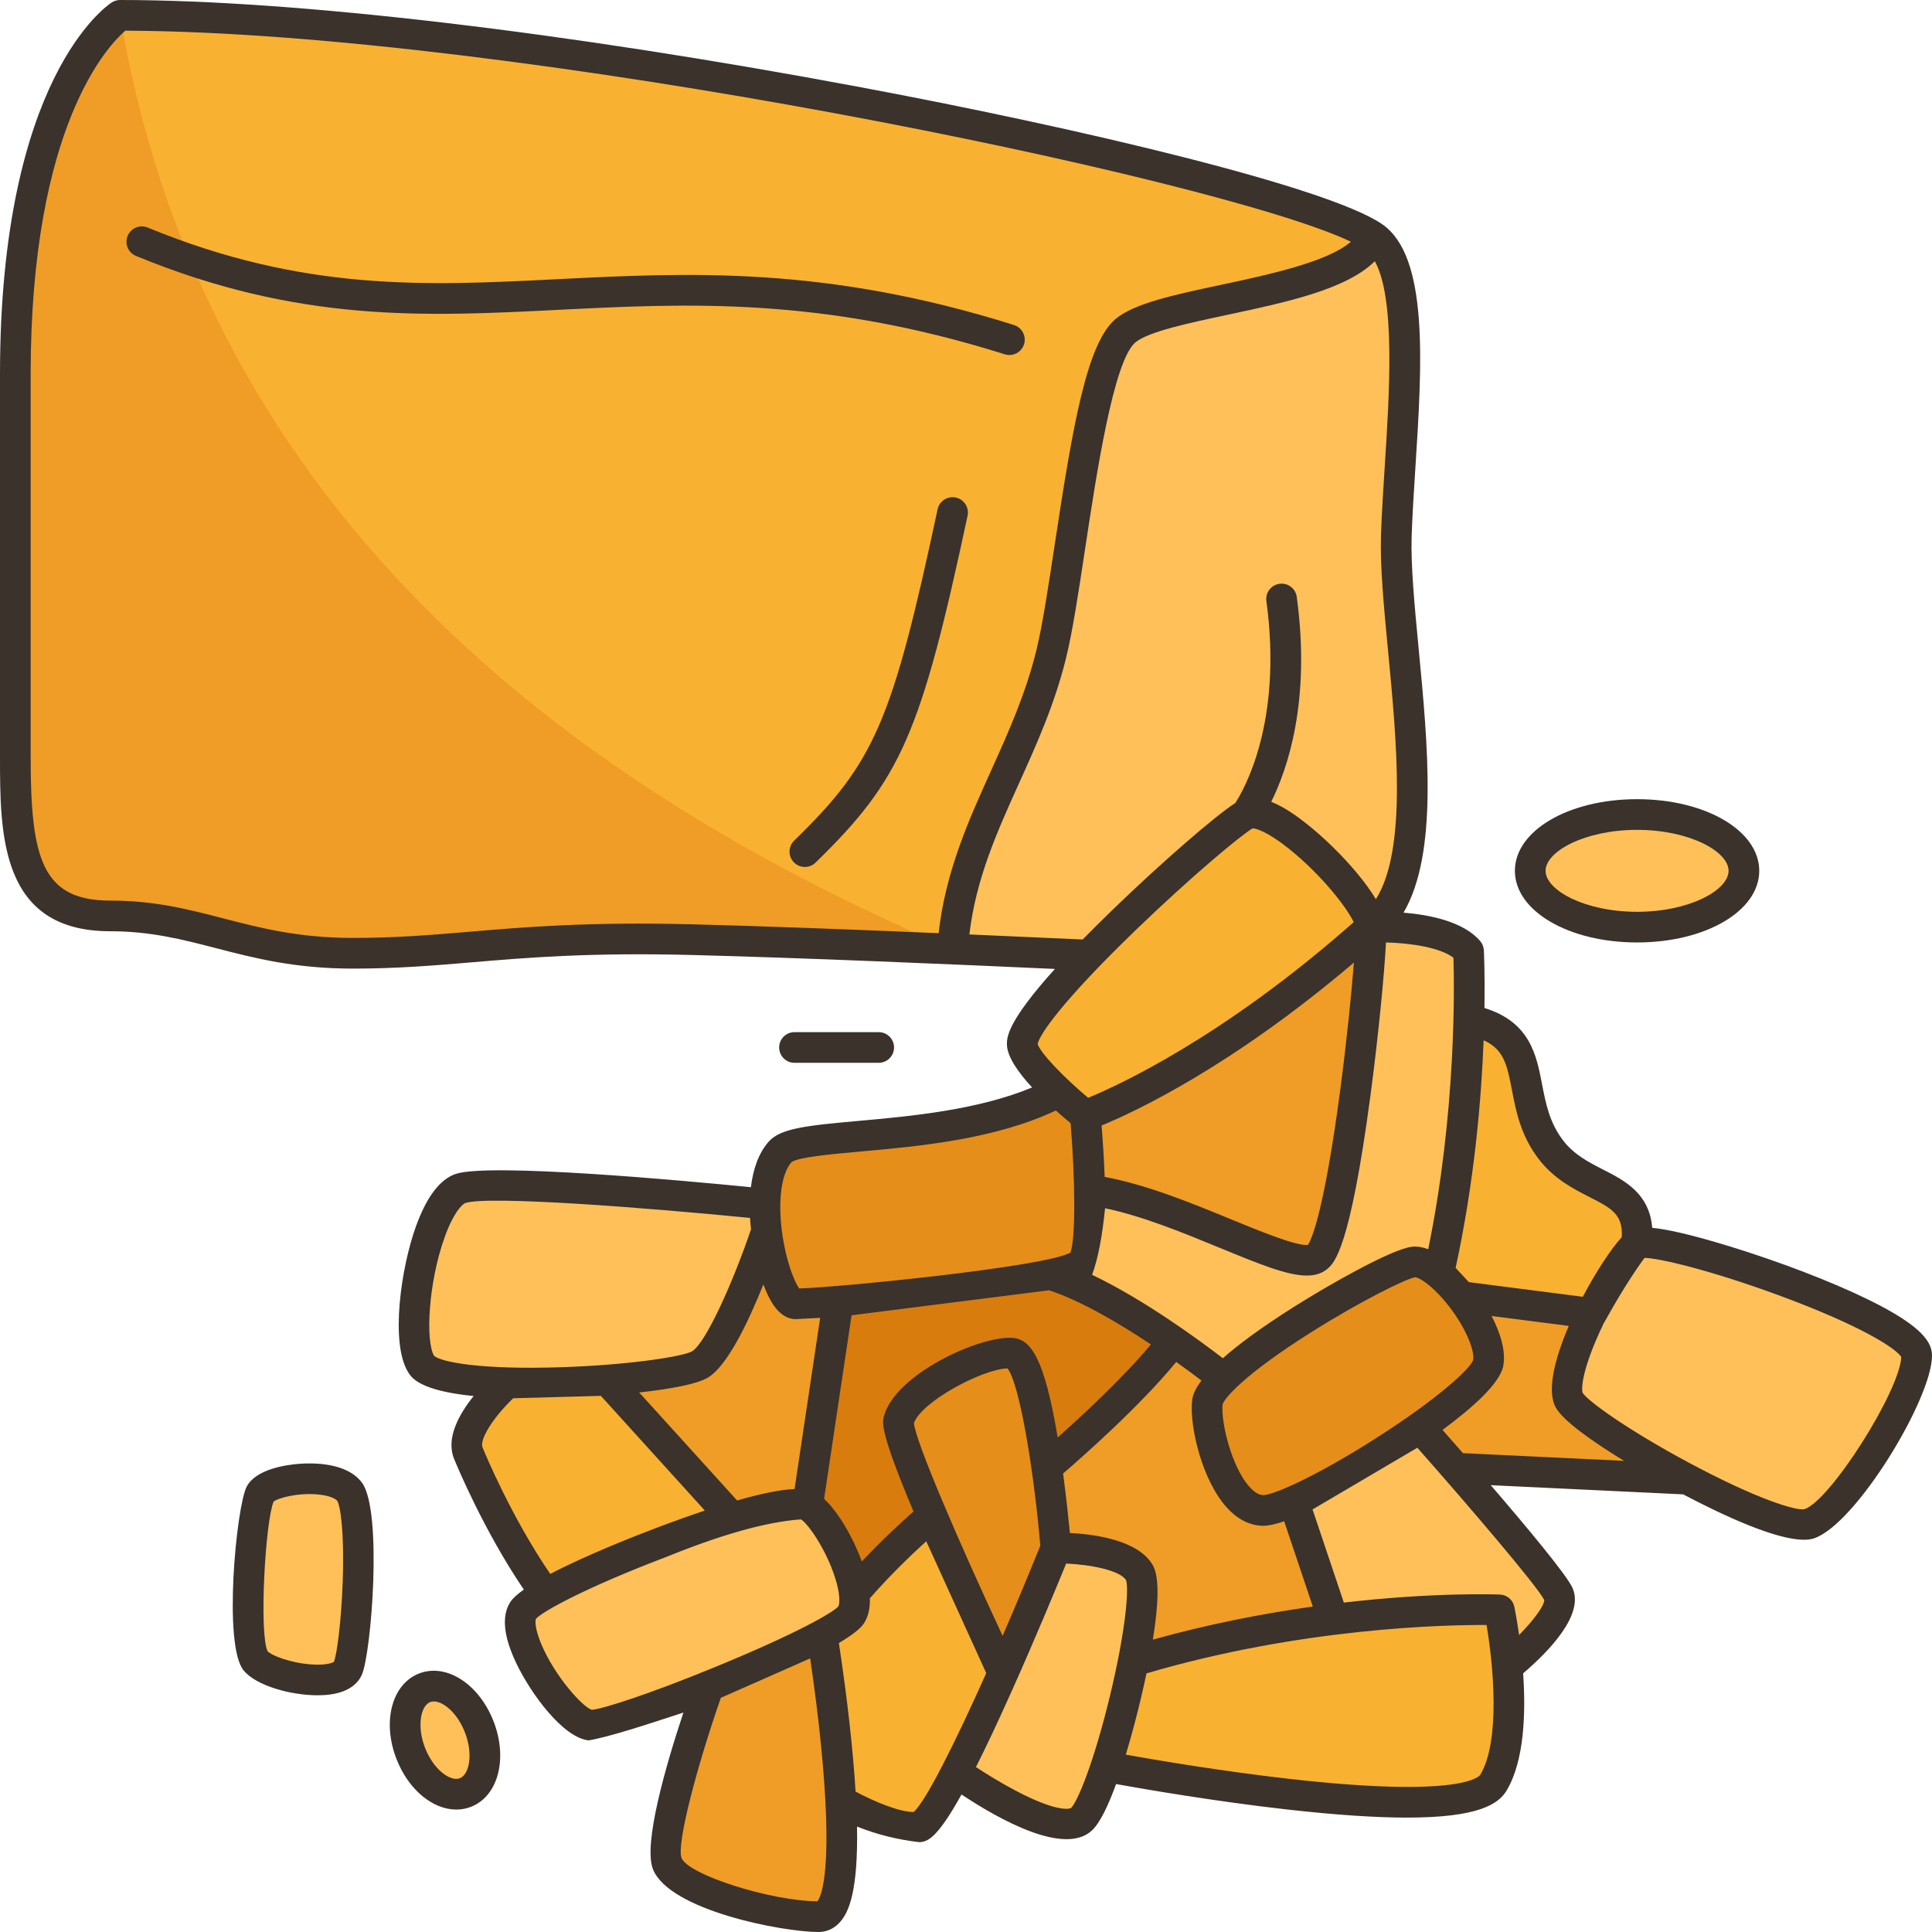 <svg width="75" height="75" viewBox="0 0 75 75" fill="none" xmlns="http://www.w3.org/2000/svg">
<path d="M63.533 48.296C63.82 45.885 61.516 46.338 60.21 44.638C58.627 42.577 60.018 40.202 57.021 39.588C57.061 37.938 57.009 36.92 57.009 36.92C56.101 35.854 53.222 35.997 53.222 35.997C56.216 33.722 54.071 24.873 54.205 20.795C54.338 16.717 55.247 10.518 53.317 9.192C49.747 6.743 19.783 0.595 4.661 0.595C4.661 0.595 0.595 3.202 0.595 14.531C0.595 24.284 0.595 25.859 0.595 29.354C0.595 32.848 0.821 35.556 4.277 35.556C7.734 35.556 9.539 37.006 13.705 37.006C17.872 37.006 20.117 36.305 26.877 36.478C29.814 36.553 33.617 36.701 36.979 36.844C38.995 36.928 40.853 37.013 42.269 37.079C40.817 38.582 39.684 39.957 39.684 40.534C39.684 40.97 40.427 41.765 41.095 42.391C37.192 44.464 31.076 43.836 30.292 44.708C29.879 45.167 29.711 45.921 29.696 46.74C29.696 46.74 19.263 45.676 17.881 46.135C16.498 46.597 15.577 51.723 16.354 52.961C16.637 53.412 18.01 53.623 19.695 53.677C19.119 54.201 17.833 55.564 18.178 56.408C18.524 57.253 19.65 59.769 21.178 61.875C20.722 62.135 20.411 62.357 20.309 62.515C19.658 63.533 21.963 66.874 22.912 66.969C23.347 67.013 25.378 66.316 27.512 65.457V65.458C27.512 65.458 25.455 71.237 25.902 72.345C26.348 73.454 30.079 74.405 31.778 74.405C32.635 74.405 32.762 72.281 32.637 69.906H32.638C32.638 69.906 34.576 71.059 35.632 70.924C35.928 70.887 36.478 70.022 37.116 68.796C37.116 68.796 41.009 71.558 41.988 70.618C42.259 70.357 42.597 69.583 42.931 68.579C42.931 68.579 56.763 71.222 57.973 69.205C58.635 68.103 58.641 66.199 58.512 64.699C58.512 64.699 60.902 62.745 60.498 61.881C60.235 61.316 58.013 58.722 56.507 56.994L65.5 57.423C67.528 58.495 69.595 59.363 70.229 59.155C71.539 58.722 74.405 54.1 74.405 52.631C74.405 51.162 64.216 47.763 63.533 48.296Z" fill="#FFC05A"/>
<path d="M45.542 52.056V52.058C44.004 54.123 40.635 56.961 40.635 56.961H40.634C40.345 54.902 39.881 52.577 39.266 52.53C38.158 52.443 35.214 53.899 34.888 55.137C34.803 55.458 35.411 57.042 36.18 58.844H36.178C36.178 58.844 34.53 60.223 33.161 61.839C33.016 60.607 31.98 58.772 31.351 58.443L32.539 50.507C34.796 50.318 38.735 49.911 40.754 49.472H40.756C42.287 49.939 44.159 51.1 45.542 52.056Z" fill="#D87C0E"/>
<path d="M32.539 50.507C31.674 50.579 31.055 50.617 30.886 50.615C30.464 50.606 29.932 49.259 29.755 47.805C29.711 47.451 29.689 47.089 29.697 46.74C29.711 45.921 29.88 45.167 30.292 44.708C31.076 43.836 37.192 44.464 41.095 42.391C41.64 42.902 42.133 43.299 42.133 43.299C42.133 43.299 42.262 44.747 42.292 46.198C42.317 47.441 42.268 48.684 42.003 49.03C41.891 49.176 41.43 49.326 40.756 49.472H40.755C38.735 49.911 34.796 50.318 32.539 50.507ZM56.711 50.333C57.374 51.184 57.891 52.245 57.772 52.914C57.683 53.414 56.549 54.397 55.116 55.409C53.513 56.54 51.534 57.708 50.219 58.278C49.686 58.509 49.263 58.643 49.016 58.635C47.615 58.597 46.769 55.632 46.866 54.475C46.887 54.22 47.124 53.885 47.503 53.507C49.256 51.762 54.067 49.079 54.881 48.99C55.146 48.96 55.491 49.135 55.851 49.431C56.14 49.668 56.438 49.984 56.71 50.333H56.711ZM40.634 56.961C40.868 58.615 40.99 60.095 40.99 60.095C40.99 60.095 40.049 62.434 38.939 64.939C38.939 64.939 37.366 61.628 36.18 58.844C35.411 57.042 34.804 55.458 34.888 55.137C35.214 53.899 38.158 52.443 39.266 52.53C39.881 52.577 40.345 54.902 40.634 56.961Z" fill="#E58E1A"/>
<path d="M32.637 69.906C32.762 72.281 32.636 74.405 31.778 74.405C30.079 74.405 26.348 73.454 25.902 72.345C25.455 71.237 27.512 65.458 27.512 65.458V65.457C29.142 64.802 30.832 64.054 31.914 63.469C31.914 63.469 32.479 66.89 32.637 69.906ZM32.539 50.508L31.351 58.444C31.006 58.263 29.86 58.494 28.427 58.929L23.573 53.573C25.316 53.439 26.79 53.205 27.185 52.961C28.25 52.299 29.755 47.805 29.755 47.805C29.932 49.259 30.464 50.606 30.886 50.615C31.055 50.618 31.674 50.579 32.539 50.508ZM50.219 58.278L51.761 62.865C49.484 63.149 46.787 63.643 43.993 64.491C44.314 62.862 44.461 61.448 44.235 61.055C43.659 60.057 40.99 60.095 40.99 60.095C40.99 60.095 40.868 58.615 40.634 56.961H40.636C40.636 56.961 44.005 54.124 45.542 52.058V52.057C46.691 52.851 47.503 53.508 47.503 53.508C47.124 53.886 46.887 54.22 46.866 54.475C46.769 55.633 47.615 58.597 49.017 58.636C49.264 58.643 49.686 58.509 50.219 58.278ZM65.5 57.423L56.508 56.994C55.711 56.08 55.116 55.409 55.116 55.409C56.549 54.397 57.683 53.414 57.772 52.914C57.892 52.246 57.374 51.185 56.711 50.333L61.781 50.985C61.118 52.335 60.618 53.786 60.911 54.344C61.203 54.894 63.329 56.275 65.5 57.423ZM53.222 35.997C53.278 37.15 52.214 47.871 51.147 48.801C50.298 49.54 45.768 46.64 42.292 46.198C42.262 44.747 42.133 43.299 42.133 43.299C42.133 43.299 46.957 41.615 53.222 35.997Z" fill="#EF9D26"/>
<path d="M23.573 53.573L28.427 58.929C25.994 59.667 22.737 60.99 21.179 61.875C19.65 59.769 18.524 57.253 18.179 56.408C17.833 55.564 19.119 54.201 19.695 53.677C20.924 53.716 22.317 53.67 23.573 53.573ZM38.939 64.939C38.341 66.29 37.692 67.691 37.116 68.796C36.478 70.022 35.929 70.887 35.632 70.924C34.576 71.059 32.638 69.906 32.638 69.906H32.637C32.479 66.89 31.914 63.469 31.914 63.469C32.512 63.146 32.926 62.872 33.04 62.694C33.171 62.488 33.202 62.188 33.161 61.839C34.53 60.223 36.179 58.844 36.179 58.844H36.18C37.366 61.628 38.939 64.939 38.939 64.939ZM51.76 62.865C55.564 62.39 58.204 62.495 58.204 62.495C58.204 62.495 58.405 63.458 58.512 64.699C58.641 66.199 58.635 68.103 57.973 69.205C56.763 71.222 42.931 68.579 42.931 68.579C43.329 67.384 43.723 65.862 43.993 64.491C46.787 63.643 49.484 63.149 51.76 62.865ZM60.21 44.638C61.516 46.338 63.82 45.885 63.533 48.296C63.128 48.612 62.387 49.756 61.781 50.985L56.711 50.333H56.71C56.438 49.984 56.14 49.668 55.851 49.432C56.716 45.615 56.963 41.952 57.021 39.588C60.018 40.202 58.627 42.577 60.21 44.638ZM42.269 37.079C44.582 34.689 47.704 31.973 48.368 31.619C49.448 31.043 53.164 34.845 53.222 35.997C46.957 41.615 42.132 43.299 42.132 43.299C42.132 43.299 41.64 42.902 41.095 42.391C40.427 41.765 39.684 40.97 39.684 40.534C39.684 39.957 40.817 38.582 42.269 37.079Z" fill="#F9B132"/>
<path d="M57.009 36.92C57.009 36.92 57.061 37.938 57.021 39.588C56.963 41.953 56.716 45.615 55.851 49.432C55.491 49.136 55.146 48.96 54.881 48.99C54.067 49.079 49.256 51.762 47.503 53.508C47.503 53.508 46.69 52.851 45.542 52.057C44.159 51.1 42.287 49.939 40.756 49.472C41.43 49.326 41.891 49.176 42.003 49.03C42.268 48.685 42.317 47.441 42.292 46.198C45.768 46.64 50.297 49.54 51.147 48.801C52.214 47.871 53.278 37.15 53.222 35.997C53.222 35.997 56.101 35.854 57.009 36.92ZM63.55 31.619C65.842 31.619 67.699 32.598 67.699 33.805C67.699 35.012 65.842 35.991 63.55 35.991C61.26 35.991 59.403 35.012 59.403 33.805C59.403 32.598 61.26 31.619 63.55 31.619ZM74.405 52.631C74.405 54.1 71.539 58.722 70.229 59.155C69.595 59.363 67.528 58.496 65.5 57.423C63.329 56.275 61.202 54.894 60.911 54.344C60.617 53.786 61.117 52.335 61.781 50.985C62.387 49.756 63.128 48.612 63.533 48.296C64.216 47.764 74.405 51.162 74.405 52.631ZM60.498 61.881C60.902 62.746 58.512 64.7 58.512 64.7C58.405 63.458 58.204 62.496 58.204 62.496C58.204 62.496 55.564 62.39 51.76 62.865L50.219 58.278C51.534 57.708 53.513 56.54 55.116 55.409C55.116 55.409 55.711 56.081 56.507 56.994C58.013 58.722 60.235 61.316 60.498 61.881ZM44.235 61.055C44.461 61.448 44.314 62.862 43.992 64.491C43.723 65.862 43.329 67.384 42.931 68.579C42.597 69.583 42.259 70.357 41.988 70.618C41.009 71.558 37.116 68.796 37.116 68.796C37.692 67.691 38.341 66.29 38.939 64.939C40.049 62.435 40.989 60.095 40.989 60.095C40.989 60.095 43.659 60.057 44.235 61.055ZM28.427 58.929C29.86 58.494 31.006 58.264 31.351 58.444C31.98 58.772 33.016 60.607 33.161 61.839C33.202 62.188 33.171 62.488 33.04 62.694C32.925 62.872 32.512 63.146 31.914 63.469C30.832 64.054 29.141 64.802 27.512 65.457C25.378 66.316 23.347 67.013 22.912 66.969C21.963 66.874 19.658 63.533 20.309 62.515C20.411 62.357 20.722 62.136 21.178 61.875C22.736 60.99 25.994 59.667 28.427 58.929ZM18.604 67.036C19.04 68.159 18.8 69.301 18.067 69.586C17.332 69.872 16.384 69.192 15.946 68.07C15.51 66.947 15.75 65.805 16.483 65.519C17.219 65.234 18.167 65.912 18.604 67.036ZM13.576 57.915C14.18 58.752 13.863 63.936 13.503 64.771C13.143 65.606 10.464 65.131 9.918 64.469C9.37 63.805 9.731 58.722 10.104 57.988C10.411 57.389 12.97 57.081 13.576 57.915ZM29.696 46.74C29.689 47.089 29.711 47.451 29.754 47.805C29.754 47.805 28.25 52.299 27.184 52.961C26.79 53.205 25.315 53.439 23.573 53.573C22.317 53.67 20.924 53.716 19.695 53.677C18.01 53.624 16.637 53.412 16.354 52.961C15.577 51.723 16.498 46.597 17.881 46.136C19.263 45.676 29.696 46.74 29.696 46.74Z" fill="#FFC05A"/>
<path d="M53.317 9.192C50.347 20.326 45.665 30.137 36.979 36.844C33.617 36.701 29.814 36.553 26.877 36.478C20.117 36.305 17.872 37.006 13.705 37.006C9.539 37.006 7.734 35.556 4.277 35.556C0.821 35.556 0.595 32.848 0.595 29.354V14.531C0.595 3.202 4.661 0.595 4.661 0.595C13.18 0.595 26.411 2.546 36.979 4.689C45.168 6.348 51.759 8.122 53.317 9.192Z" fill="#F9B132"/>
<path d="M48.368 31.619C47.704 31.973 44.582 34.689 42.269 37.079C40.853 37.013 38.996 36.928 36.979 36.844C37.269 32.476 39.771 29.604 40.808 25.399C41.57 22.308 42.191 14.109 43.688 12.841C45.186 11.573 52.386 11.43 53.317 9.192C55.247 10.518 54.338 16.717 54.205 20.795C54.072 24.873 56.216 33.722 53.222 35.997C53.164 34.845 49.448 31.043 48.368 31.619Z" fill="#FFC05A"/>
<path d="M4.661 0.595C4.661 0.595 0.595 3.202 0.595 14.531V29.354C0.595 32.848 0.821 35.556 4.277 35.556C7.734 35.556 9.539 37.006 13.705 37.006C17.872 37.006 20.117 36.305 26.877 36.478C29.814 36.553 33.617 36.701 36.979 36.844C18.094 28.798 7.369 16.691 4.661 0.595Z" fill="#EF9D26"/>
<path d="M39.185 13.782C39.438 13.782 39.673 13.619 39.753 13.365C39.851 13.052 39.677 12.717 39.364 12.618C32.046 10.314 26.744 10.581 21.616 10.839C16.568 11.093 11.799 11.333 5.733 8.834C5.429 8.708 5.081 8.854 4.955 9.158C4.83 9.462 4.975 9.81 5.279 9.935C11.592 12.536 16.49 12.289 21.676 12.028C26.698 11.775 31.892 11.514 39.006 13.754C39.066 13.773 39.126 13.782 39.185 13.782ZM37.103 19.315C36.781 19.246 36.465 19.451 36.397 19.773C34.631 28.03 33.955 29.593 30.83 32.633C30.595 32.862 30.589 33.239 30.819 33.475C30.935 33.595 31.09 33.655 31.245 33.655C31.395 33.655 31.545 33.599 31.66 33.486C34.977 30.259 35.749 28.498 37.561 20.022C37.63 19.7 37.425 19.384 37.103 19.315Z" fill="#3A322B"/>
<path d="M72.516 50.445C71.079 49.743 69.059 48.969 67.112 48.373C65.602 47.911 64.699 47.719 64.139 47.664C64.031 46.322 63.054 45.821 62.245 45.409C61.686 45.124 61.108 44.829 60.682 44.275C60.149 43.581 60.003 42.822 59.862 42.088C59.643 40.953 59.396 39.679 57.627 39.13C57.647 37.807 57.608 36.978 57.603 36.889C57.596 36.758 57.547 36.633 57.462 36.533C56.813 35.771 55.493 35.512 54.485 35.429C55.833 33.13 55.432 28.938 55.071 25.17C54.913 23.513 54.763 21.949 54.8 20.814C54.827 20 54.884 19.106 54.945 18.159C55.204 14.123 55.473 9.95 53.654 8.702C51.551 7.258 41.981 4.993 33.431 3.39C21.943 1.236 11.457 0 4.661 0C4.547 0 4.436 0.033 4.34 0.094C4.163 0.208 0 3.009 0 14.531V29.354C0 32.382 0 36.151 4.277 36.151C5.849 36.151 7.078 36.469 8.379 36.806C9.888 37.197 11.448 37.601 13.705 37.601C15.428 37.601 16.837 37.482 18.328 37.356C20.466 37.175 22.89 36.971 26.862 37.073C31.068 37.18 37.059 37.437 40.951 37.614C39.091 39.676 39.089 40.272 39.089 40.534C39.089 41.007 39.516 41.62 40.066 42.215C37.947 43.098 35.306 43.336 33.319 43.514C31.296 43.695 30.303 43.805 29.849 44.31C29.446 44.759 29.235 45.392 29.15 46.087C26.518 45.827 19.001 45.136 17.693 45.571C17.078 45.776 16.555 46.469 16.139 47.63C15.569 49.219 15.139 52.145 15.85 53.278C15.978 53.482 16.295 53.986 18.387 54.194C17.807 54.915 17.303 55.839 17.628 56.634C17.749 56.931 18.791 59.431 20.335 61.708C20.088 61.881 19.903 62.046 19.809 62.193C19.463 62.732 19.546 63.539 20.055 64.593C20.62 65.765 21.863 67.461 22.853 67.561C23.629 67.433 25.078 66.958 26.53 66.481C25.843 68.55 24.96 71.598 25.35 72.568C25.993 74.164 30.378 75 31.778 75C32.008 75 32.343 74.929 32.632 74.588C32.948 74.216 33.314 73.422 33.27 70.908C34.048 71.218 34.86 71.42 35.708 71.515C35.99 71.479 36.343 71.434 37.326 69.662C38.806 70.644 41.345 72.061 42.401 71.047C42.718 70.741 43.039 70.047 43.326 69.257C44.423 69.455 47.146 69.925 49.931 70.24C51.926 70.466 53.45 70.559 54.619 70.559C57.398 70.559 58.171 70.033 58.484 69.512C59.176 68.358 59.234 66.494 59.128 64.959C60.149 64.087 61.52 62.663 61.038 61.629C60.794 61.108 59.27 59.281 57.87 57.654L65.339 58.011C66.989 58.878 68.953 59.773 70.025 59.773C70.173 59.773 70.304 59.756 70.415 59.72C72.039 59.184 75 54.297 75 52.631C75 52.149 74.705 51.514 72.516 50.445ZM57.594 40.383C58.388 40.739 58.507 41.351 58.693 42.313C58.852 43.143 59.033 44.083 59.738 45.001C60.328 45.768 61.091 46.157 61.704 46.469C62.552 46.901 63.005 47.133 62.958 48.025C62.558 48.458 61.971 49.341 61.444 50.341L57.022 49.772L56.507 49.219C57.237 45.862 57.506 42.676 57.594 40.383ZM44.75 60.758C44.186 59.779 42.476 59.558 41.534 59.511C41.483 58.988 41.394 58.135 41.269 57.202C42.02 56.555 44.265 54.575 45.661 52.87C46.054 53.151 46.39 53.401 46.64 53.592C46.305 54.036 46.283 54.291 46.272 54.426V54.426C46.19 55.414 46.662 57.447 47.617 58.513C48.133 59.089 48.653 59.221 49 59.231C49.009 59.231 49.019 59.231 49.029 59.231C49.248 59.231 49.531 59.166 49.852 59.057L50.964 62.366C49.087 62.629 46.968 63.033 44.754 63.65C44.959 62.385 45.03 61.242 44.75 60.758ZM39.313 51.936C38.054 51.84 34.745 53.342 34.313 54.985C34.249 55.227 34.159 55.576 35.462 58.676C35.035 59.053 34.258 59.762 33.457 60.615C33.123 59.705 32.555 58.709 31.991 58.186L33.058 51.059L40.726 50.088C41.973 50.5 43.454 51.375 44.678 52.191C43.612 53.474 42.016 54.951 41.059 55.802C40.536 52.671 39.999 51.99 39.313 51.936ZM40.385 60.004C39.913 61.172 39.416 62.364 38.922 63.505C37.185 59.783 35.544 55.962 35.478 55.244C35.766 54.419 38.123 53.148 39.114 53.121C39.581 53.73 40.135 57.076 40.385 60.004ZM49.04 58.041C49.037 58.041 49.035 58.041 49.032 58.041C48.869 58.036 48.691 57.928 48.504 57.719C47.821 56.957 47.4 55.263 47.458 54.53C47.508 54.317 48.219 53.406 50.912 51.71C52.853 50.487 54.599 49.633 54.939 49.582C55.063 49.585 55.539 49.839 56.144 50.577C56.884 51.481 57.255 52.422 57.189 52.795C57.08 53.126 55.837 54.288 53.413 55.833C51.043 57.345 49.411 58.041 49.04 58.041ZM56.423 37.18C56.457 38.283 56.533 43.181 55.443 48.495C55.236 48.416 55.024 48.376 54.816 48.398C54.029 48.485 51.585 49.877 50.228 50.734C48.925 51.558 48.054 52.211 47.471 52.727C46.592 52.051 44.44 50.463 42.395 49.488C42.644 48.813 42.796 47.919 42.898 46.904C44.345 47.205 45.931 47.856 47.354 48.442C48.871 49.066 49.967 49.517 50.732 49.517C51.059 49.517 51.325 49.434 51.538 49.249C51.797 49.023 52.405 48.494 53.196 42.561C53.511 40.203 53.743 37.775 53.803 36.586C54.75 36.607 55.909 36.782 56.423 37.18ZM42.763 43.692C44.007 43.181 47.773 41.438 52.559 37.367C52.464 38.583 52.277 40.428 52.031 42.288C51.385 47.183 50.885 48.162 50.775 48.326C50.359 48.39 48.889 47.786 47.807 47.341C46.253 46.702 44.513 45.987 42.883 45.689C42.858 44.992 42.812 44.296 42.763 43.692ZM26.892 35.882C22.855 35.779 20.397 35.987 18.228 36.17C16.762 36.294 15.378 36.41 13.705 36.41C11.6 36.41 10.114 36.026 8.678 35.654C7.301 35.297 6 34.961 4.277 34.961C1.619 34.961 1.19 33.308 1.19 29.354V14.531C1.19 4.862 4.222 1.743 4.864 1.191C19.84 1.242 47.297 6.921 52.442 9.384C51.534 10.175 49.185 10.677 47.4 11.057C45.589 11.443 44.024 11.776 43.303 12.386C42.199 13.32 41.653 16.458 40.945 21.138C40.7 22.758 40.468 24.288 40.229 25.256C39.81 26.958 39.128 28.467 38.469 29.926C37.6 31.85 36.705 33.835 36.438 36.225C33.222 36.089 29.67 35.953 26.892 35.882ZM37.631 36.275C37.886 34.114 38.697 32.313 39.554 30.416C40.235 28.908 40.94 27.348 41.385 25.541C41.637 24.52 41.873 22.963 42.122 21.316C42.562 18.406 43.227 14.01 44.072 13.295C44.565 12.878 46.132 12.544 47.648 12.221C49.927 11.735 52.269 11.236 53.37 10.14C54.175 11.58 53.937 15.285 53.757 18.083C53.696 19.039 53.638 19.942 53.61 20.775C53.571 21.986 53.724 23.588 53.886 25.284C54.22 28.765 54.624 32.999 53.411 34.907C52.638 33.615 50.927 31.981 49.812 31.349C49.649 31.257 49.496 31.184 49.349 31.125C49.977 29.865 50.893 27.221 50.34 23.172C50.296 22.846 49.996 22.618 49.67 22.663C49.344 22.707 49.116 23.007 49.161 23.333C49.807 28.065 48.268 30.694 47.952 31.175C47.175 31.672 45.09 33.482 43.207 35.303C42.769 35.727 42.38 36.114 42.029 36.471C40.81 36.415 39.288 36.346 37.631 36.275ZM44.11 36.085C46.233 34.038 48.179 32.412 48.629 32.155C48.747 32.155 49.197 32.276 50.035 32.947C51.301 33.961 52.278 35.221 52.551 35.797C47.47 40.289 43.365 42.156 42.241 42.617C41.245 41.779 40.37 40.851 40.282 40.526C40.345 40.18 41.214 38.879 44.11 36.085ZM30.727 45.114C30.994 44.917 32.341 44.797 33.425 44.7C35.634 44.502 38.615 44.234 40.987 43.109C41.185 43.286 41.381 43.452 41.561 43.601C41.736 45.706 41.767 48.123 41.549 48.631C40.493 49.194 32.488 49.981 31.028 50.018C30.795 49.716 30.393 48.6 30.306 47.317C30.238 46.3 30.391 45.498 30.727 45.114ZM29.734 50.113C29.851 50.381 30.206 51.197 30.874 51.209L31.839 51.158L30.845 57.804C30.308 57.827 29.562 57.976 28.614 58.248L24.814 54.056C25.986 53.926 27.067 53.736 27.498 53.467C28.249 53 29.058 51.3 29.634 49.862C29.667 49.952 29.701 50.036 29.734 50.113ZM16.85 52.632C16.509 52.049 16.631 49.787 17.26 48.031C17.602 47.078 17.939 46.744 18.069 46.701C18.95 46.407 25.1 46.882 29.118 47.28C29.126 47.429 29.138 47.577 29.154 47.724C28.461 49.764 27.406 52.123 26.87 52.456C26.54 52.655 24.453 52.987 21.805 53.075C18.634 53.18 17.112 52.87 16.85 52.632ZM18.73 56.183C18.619 55.911 19.07 55.103 19.922 54.28L23.326 54.187L27.362 58.639C26.78 58.834 26.144 59.062 25.451 59.324C24.683 59.615 22.764 60.365 21.361 61.1C19.864 58.91 18.847 56.47 18.73 56.183ZM31.732 73.809C29.901 73.792 26.719 72.779 26.455 72.125C26.258 71.568 27.073 68.517 27.983 65.909L31.451 64.378C31.587 65.297 31.802 66.877 31.942 68.502C32.316 72.832 31.839 73.678 31.732 73.809ZM27.871 64.669C25.098 65.813 23.329 66.357 22.972 66.375C22.618 66.268 21.529 65.065 21.006 63.807C20.746 63.181 20.779 62.889 20.803 62.847C21.031 62.567 22.775 61.616 25.797 60.466C27.824 59.644 29.641 59.084 31.095 58.982C31.406 59.177 32.177 60.316 32.484 61.474C32.625 62.005 32.587 62.281 32.544 62.363C32.325 62.607 30.913 63.415 27.871 64.669ZM35.471 70.341C34.93 70.351 33.924 69.932 33.213 69.549C33.188 69.141 33.155 68.701 33.112 68.224C32.944 66.35 32.685 64.563 32.565 63.782C33.084 63.474 33.411 63.218 33.541 63.014C33.705 62.76 33.78 62.434 33.77 62.044C34.549 61.148 35.402 60.336 35.957 59.831L38.286 64.95C37.055 67.706 35.942 69.917 35.471 70.341ZM43.087 65.841C42.459 68.442 41.825 69.949 41.576 70.188C41.573 70.191 41.159 70.425 39.434 69.517C38.827 69.198 38.256 68.84 37.886 68.597C38.265 67.846 38.714 66.898 39.25 65.703C40.184 63.623 41.047 61.533 41.388 60.697C42.319 60.737 43.471 60.954 43.713 61.342C43.828 61.665 43.71 63.26 43.087 65.841ZM57.463 68.9C57.44 68.938 56.826 69.822 50.072 69.058C47.446 68.761 44.876 68.325 43.704 68.116C43.969 67.241 44.174 66.413 44.274 65.996C44.353 65.662 44.432 65.314 44.507 64.96C50.536 63.188 56.089 63.074 57.708 63.082C57.965 64.587 58.261 67.569 57.463 68.9ZM59.949 62.113C59.946 62.343 59.533 62.898 58.971 63.471C58.884 62.85 58.798 62.43 58.786 62.374C58.73 62.106 58.5 61.911 58.227 61.9C58.061 61.894 55.656 61.808 52.168 62.212L50.953 58.596L55.021 56.201C57.016 58.459 59.655 61.545 59.949 62.113ZM56.791 56.411C56.49 56.067 56.219 55.759 55.999 55.509C57.212 54.613 58.239 53.678 58.358 53.019C58.459 52.455 58.253 51.759 57.903 51.086L60.901 51.472C60.361 52.727 60.042 53.973 60.385 54.622C60.673 55.169 61.916 56.019 63.046 56.71L56.791 56.411ZM70.05 58.587C69.738 58.654 68.238 58.219 65.539 56.769C63.151 55.487 61.622 54.374 61.439 54.069C61.379 53.933 61.4 53.148 62.249 51.384C62.788 50.413 63.32 49.54 63.839 48.832C64.389 48.832 66.405 49.311 69.033 50.276C72.194 51.438 73.602 52.336 73.808 52.68C73.741 54.017 71.05 58.256 70.05 58.587Z" fill="#3A322B"/>
<path d="M34.112 41.258C34.441 41.258 34.707 40.992 34.707 40.663C34.707 40.335 34.441 40.068 34.112 40.068H30.842C30.513 40.068 30.247 40.335 30.247 40.663C30.247 40.992 30.513 41.258 30.842 41.258H34.112ZM11.612 56.825C11.117 56.864 9.926 57.028 9.574 57.717C9.174 58.502 8.654 63.873 9.458 64.847C9.952 65.445 11.295 65.811 12.333 65.811C12.511 65.811 12.679 65.8 12.833 65.778C13.611 65.667 13.924 65.297 14.05 65.006C14.416 64.155 14.854 58.667 14.057 57.567C13.481 56.771 12.155 56.784 11.612 56.825ZM13.305 61.372C13.249 62.996 13.075 64.214 12.966 64.512C12.899 64.558 12.638 64.651 12.09 64.613C11.296 64.559 10.557 64.276 10.389 64.103C10.054 63.418 10.296 59.077 10.621 58.29C10.802 58.15 11.558 57.945 12.324 58.013C12.819 58.057 13.04 58.192 13.091 58.262C13.213 58.455 13.37 59.443 13.305 61.372ZM16.268 64.965C15.212 65.376 14.827 66.834 15.392 68.285C15.858 69.483 16.803 70.247 17.713 70.247C17.906 70.247 18.098 70.213 18.282 70.141C19.338 69.73 19.723 68.271 19.159 66.82C18.594 65.369 17.325 64.553 16.268 64.965ZM17.851 69.031C17.485 69.172 16.831 68.7 16.501 67.854C16.172 67.008 16.335 66.216 16.7 66.074C16.743 66.057 16.79 66.049 16.841 66.049C17.216 66.049 17.759 66.505 18.049 67.252C18.378 68.098 18.216 68.889 17.851 69.031ZM63.551 36.586C66.211 36.586 68.294 35.364 68.294 33.805C68.294 32.246 66.21 31.024 63.551 31.024C60.892 31.024 58.808 32.246 58.808 33.805C58.808 35.364 60.892 36.586 63.551 36.586ZM63.551 32.215C65.584 32.215 67.103 33.054 67.103 33.805C67.103 34.556 65.584 35.396 63.551 35.396C61.518 35.396 59.999 34.556 59.999 33.805C59.999 33.054 61.518 32.215 63.551 32.215Z" fill="#3A322B"/>
</svg>
